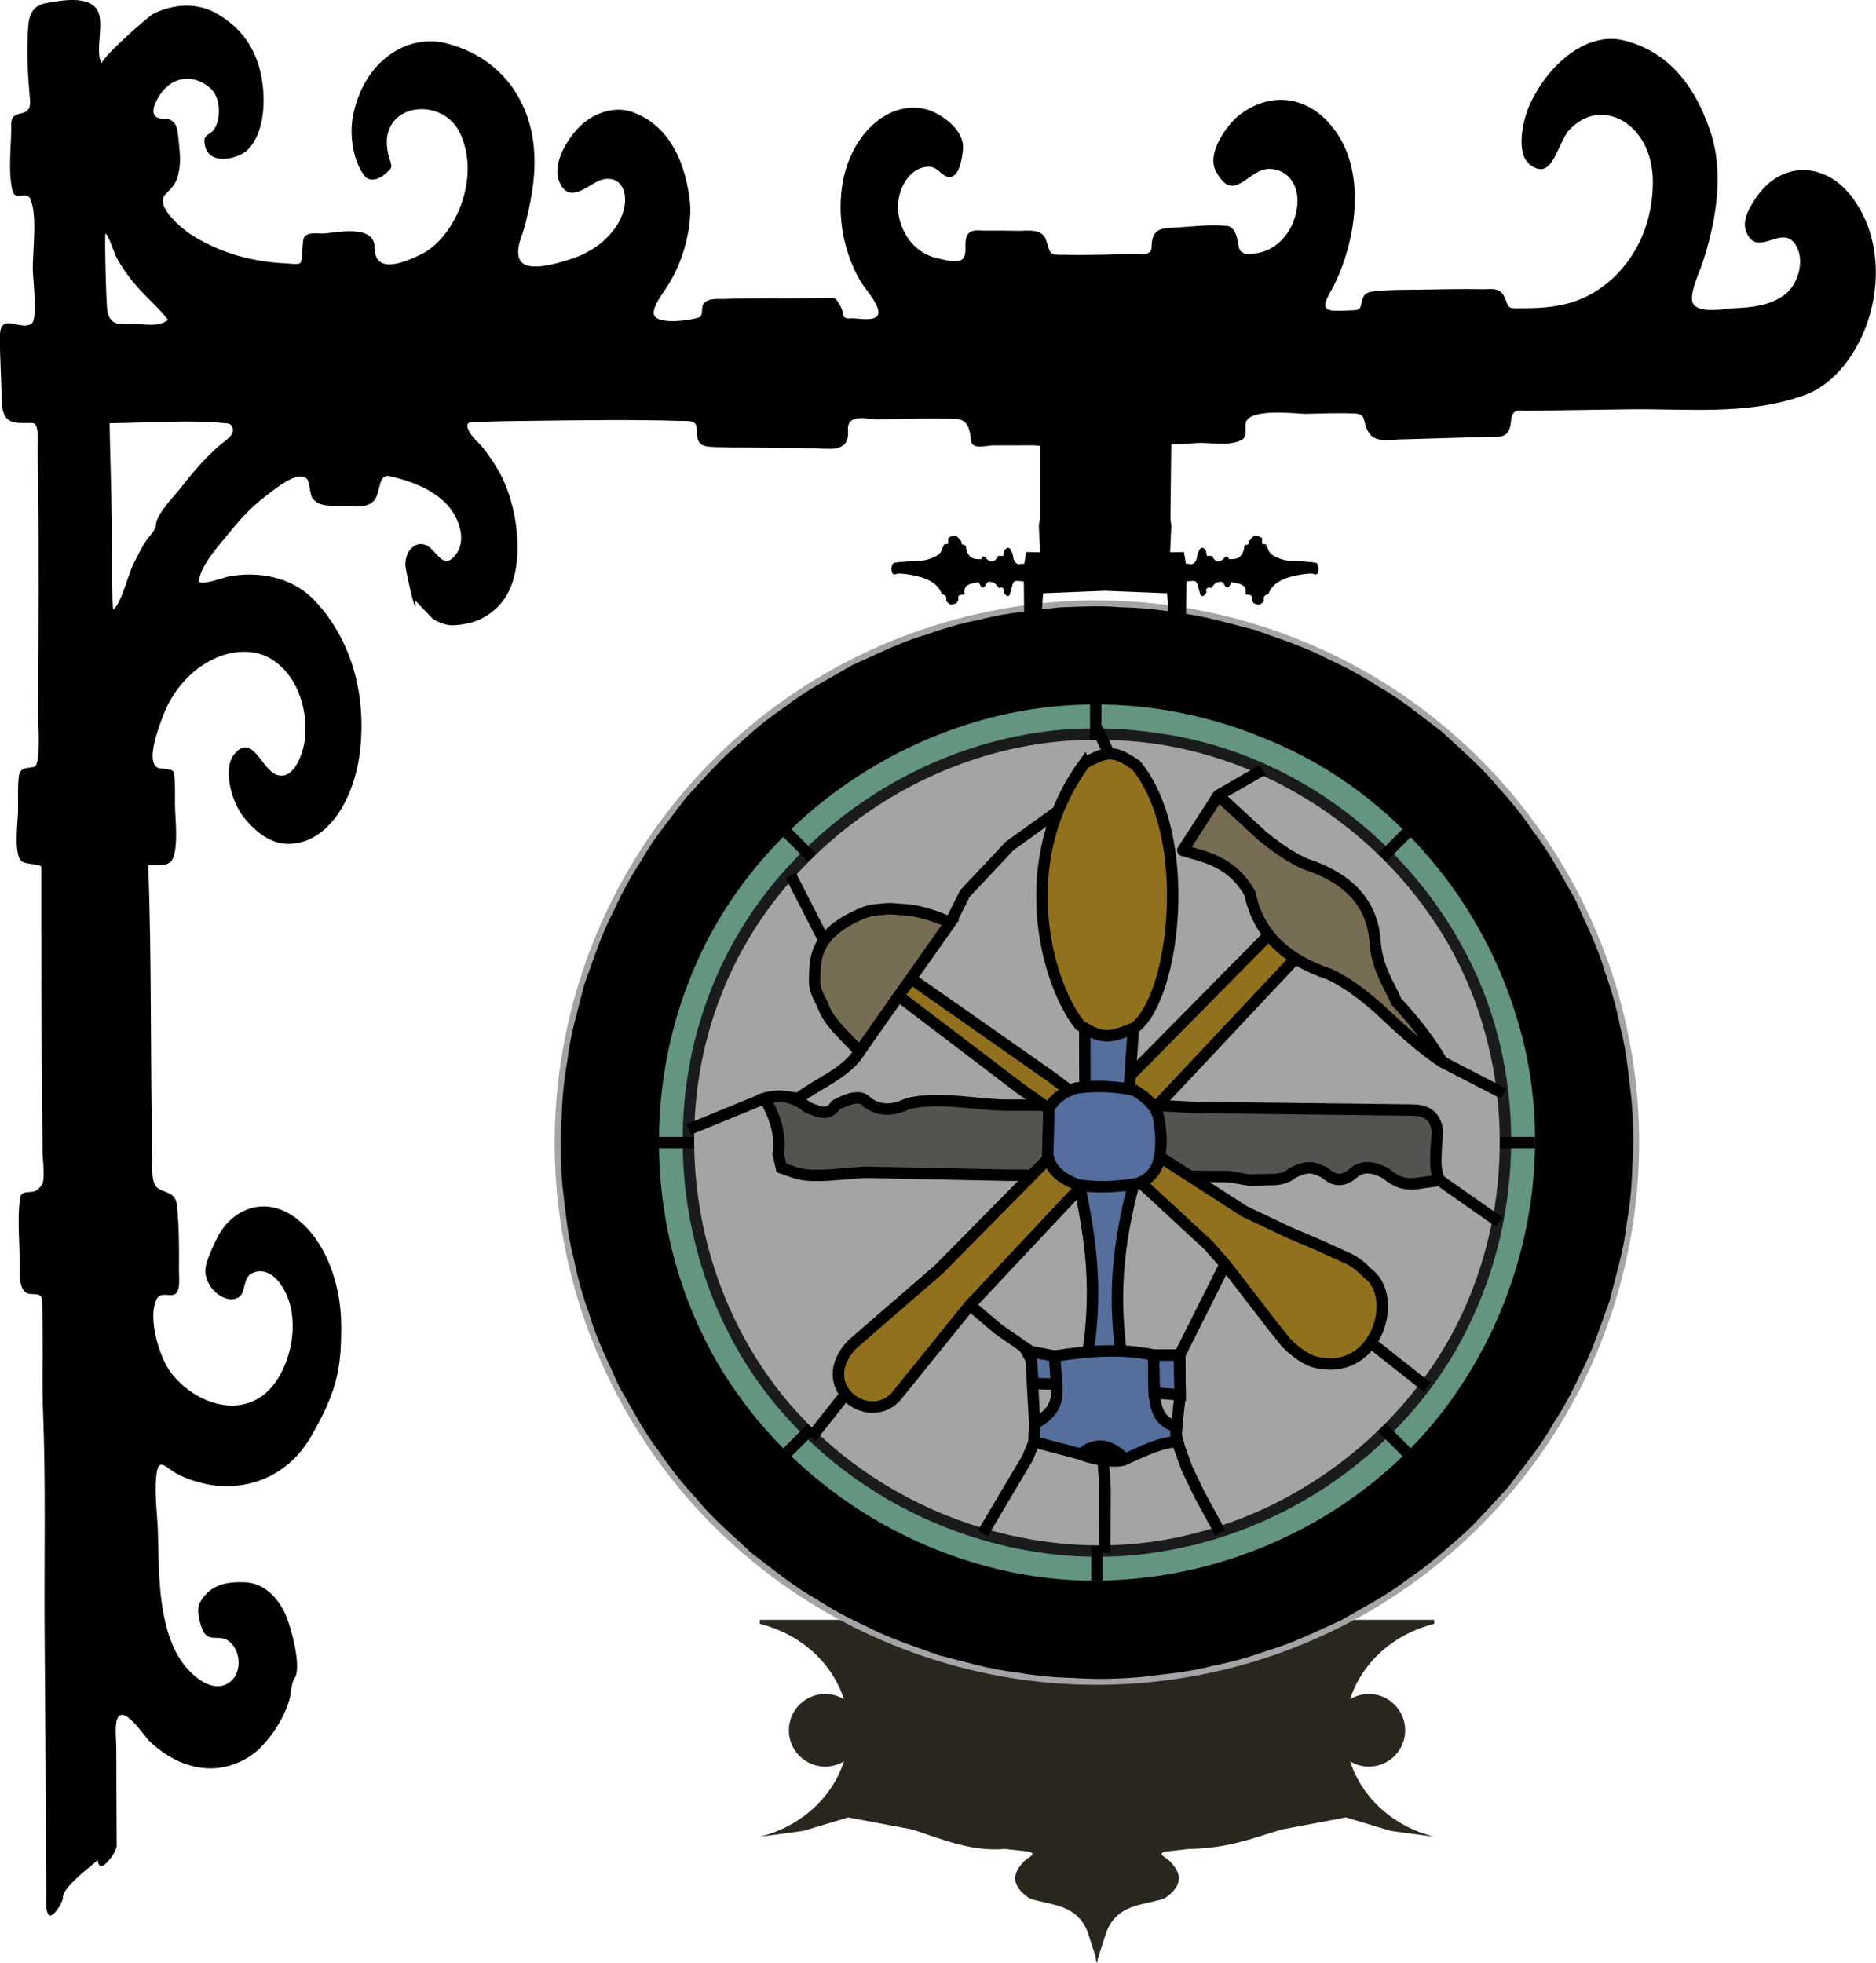 <?xml version="1.0" encoding="UTF-8"?>
<svg version="1.1" viewBox="0 0 1856.1 1942.3" xmlns="http://www.w3.org/2000/svg">
<g transform="translate(548.89 594)">
<path d="m202.86 1008.7v3.969c0.924 0.21 1.849 0.414 2.768 0.644 2.566 0.73 5.103 1.538 7.609 2.424 1.203 0.382 2.399 0.781 3.588 1.197 2.623 1.013 5.207 2.111 7.744 3.293 1.009 0.43 2.011 0.873 3.006 1.328 2.67 1.325 5.284 2.742 7.836 4.248 0.787 0.43 1.568 0.868 2.344 1.314 2.673 1.653 5.271 3.405 7.789 5.25 0.586 0.399 1.168 0.804 1.746 1.213 2.609 1.98 5.125 4.061 7.541 6.236 0.421 0.353 0.839 0.71 1.254 1.068 2.474 2.288 4.836 4.674 7.08 7.152 0.298 0.306 0.594 0.614 0.889 0.924 2.267 2.559 4.407 5.211 6.412 7.947 0.218 0.275 0.434 0.551 0.648 0.828 2.07 2.873 3.99 5.833 5.754 8.871 0.098 0.155 0.196 0.311 0.293 0.467 1.782 3.102 3.4 6.281 4.848 9.525 0.06 0.121 0.12 0.242 0.18 0.363 1.465 3.312 2.752 6.687 3.856 10.113 0.018 0.049 0.035 0.098 0.053 0.146-5.593-3.384-12.002-5.178-18.539-5.191-19.856 1e-4 -35.953 16.097-35.953 35.953 7e-5 19.856 16.097 35.953 35.953 35.953 6.54-0.015 12.951-1.813 18.545-5.201-0.756 2.27-1.592 4.518-2.508 6.738-0.343 0.896-0.7 1.788-1.068 2.676-1.155 2.635-2.423 5.227-3.799 7.771-0.38 0.739-0.768 1.474-1.166 2.205-1.413 2.47-2.929 4.89-4.545 7.254-0.489 0.749-0.988 1.492-1.496 2.231-1.643 2.278-3.378 4.499-5.203 6.658-0.604 0.745-1.218 1.484-1.842 2.215-1.844 2.069-3.771 4.075-5.775 6.016-0.731 0.737-1.474 1.465-2.227 2.184-1.987 1.818-4.044 3.572-6.166 5.258-0.896 0.741-1.804 1.47-2.725 2.186-1.254 0.936-2.535 1.84-3.83 2.728-0.88 0.604-1.764 1.207-2.662 1.789-1.03 0.696-2.071 1.377-3.125 2.043-2.2 1.328-4.447 2.589-6.738 3.781-1.184 0.646-2.38 1.273-3.588 1.881-2.236 1.07-4.509 2.075-6.814 3.014-1.354 0.581-2.719 1.139-4.096 1.674-2.237 0.819-4.5 1.576-6.787 2.27-1.511 0.489-3.033 0.951-4.564 1.385-0.836 0.219-1.677 0.422-2.518 0.625l43-5.787 44.408-13.357 63.699 11.986c29.716 9.929 58.974 22.15 91.268 19.193l22.816 2.525c10.958 2.303-0.726 5.854-4.457 10.605-10.797 11.37-12.579 23.15 6.15 35.861 21.024 7.118 46.403 4.975 57.488 33.213l7.91 24.555 0.723 6.199 0.637-1.977 0.637 1.977-0.018-3.898 8.65-26.855c11.085-28.238 36.465-26.095 57.488-33.213 18.729-12.712 16.947-24.492 6.15-35.861-3.731-4.752-15.415-8.302-4.457-10.605l22.816-2.525c13.639-0.177 25.255-1.568 35.855-3.568 20.654-3.898 37.183-10.272 55.412-15.625l63.703-11.986 44.404 13.357 43 5.787c-0.841-0.203-1.682-0.406-2.518-0.625-1.532-0.434-3.053-0.895-4.564-1.385-2.287-0.694-4.55-1.451-6.787-2.27-1.377-0.534-2.742-1.093-4.096-1.674-2.306-0.939-4.578-1.944-6.814-3.014-1.208-0.608-2.404-1.235-3.588-1.881-2.291-1.192-4.538-2.453-6.738-3.781-1.054-0.666-2.095-1.347-3.125-2.043-0.898-0.582-1.782-1.185-2.662-1.789-1.295-0.889-2.576-1.792-3.83-2.728-0.92-0.716-1.829-1.444-2.725-2.186-2.122-1.686-4.179-3.439-6.166-5.258-0.753-0.719-1.495-1.446-2.227-2.184-2.005-1.94-3.931-3.947-5.775-6.016-0.624-0.731-1.238-1.469-1.842-2.215-1.825-2.159-3.56-4.38-5.203-6.658-0.508-0.738-1.007-1.482-1.496-2.231-1.616-2.364-3.132-4.784-4.545-7.254-0.398-0.731-0.786-1.466-1.166-2.205-1.376-2.544-2.643-5.137-3.799-7.771-0.369-0.888-0.725-1.78-1.068-2.676-0.916-2.221-1.752-4.468-2.508-6.738 5.594 3.388 12.005 5.186 18.545 5.201 19.856-1e-4 35.953-16.097 35.953-35.953-7e-5 -19.856-16.097-35.953-35.953-35.953-6.537 0.013-12.946 1.808-18.539 5.191 0.018-0.048 0.035-0.098 0.053-0.146 1.103-3.427 2.39-6.802 3.856-10.113 0.06-0.121 0.12-0.242 0.18-0.363 1.448-3.244 3.066-6.423 4.848-9.525 0.097-0.156 0.195-0.311 0.293-0.467 1.764-3.038 3.684-5.998 5.754-8.871 0.215-0.277 0.431-0.553 0.648-0.828 2.005-2.736 4.145-5.388 6.412-7.947 0.294-0.309 0.591-0.618 0.889-0.924 2.244-2.478 4.606-4.865 7.08-7.152 0.415-0.359 0.833-0.715 1.254-1.068 2.416-2.176 4.932-4.256 7.541-6.236 0.578-0.409 1.16-0.814 1.746-1.213 2.518-1.845 5.116-3.597 7.789-5.25 0.776-0.446 1.557-0.884 2.344-1.314 2.552-1.506 5.166-2.924 7.836-4.248 0.995-0.456 1.997-0.898 3.006-1.328 2.538-1.182 5.121-2.28 7.744-3.293 1.189-0.416 2.385-0.816 3.588-1.197 2.506-0.886 5.044-1.694 7.609-2.424 0.918-0.23 1.844-0.434 2.768-0.644v-3.969h-333.64-333.64z" fill="#2a271e"/>
</g>
<g transform="translate(-2441.8 -22.172)">
<path d="m3524.2 616.18c-104.22 0.717-208.06 32.24-294.68 90.295-99.842 66.169-176.12 166.93-212.74 280.97-28.12 86.624-33.878 180.47-15.862 269.78 23.132 117.56 87.038 226.59 178.51 304.02 69.561 59.295 154.48 100.2 244.16 117.82 106.32 21.17 218.98 8.831 318.21-34.817 106.8-46.283 197.4-128.58 253.85-230.35 61.074-108.99 82.362-239.77 58.195-362.41-22.494-119.11-87.117-229.67-179.78-307.81-92.195-78.753-211.86-124.19-333.03-127.22-5.612-0.251-11.229-0.317-16.846-0.287z" fill="#a4a4a6" fill-opacity="1"/>
<path d="m2512.7 22.175c-9.293 0.07-18.83 1.943-25.264 3.08-10.265 1.815-16.446 7.76-17.625 22.391-1.898 23.552-0.517 49.463 1.67 72.936 1.99 21.362-18.743 7.132-18.525 24.494 0.247 19.742-3.691 48.088 1.51 66.75 2.42 8.684 13.933-0.675 17.311 7.047 7.287 16.659 2.227 51.324 2.482 69.842 0.119 8.641 4.944 49.019-1.016 53.453-10.932 8.133-31.124-11.984-31.488 12.041-0.315 20.725 1.448 41.263 1.584 61.955 0.185 28.331 14.067 24.103 30.676 24.619 7.575 0.235 4.634 22.574 4.934 31.621 0.335 10.09 0.526 20.18 0.644 30.279 0.424 36.106 0.425 72.224 0.383 108.33-0.046 38.602-0.194 77.207-0.6 115.8-0.078 7.466 3.16 51.102-3.41 53.84-4.895 2.04-14.217-0.537-15.471 9.168-1.408 10.902-0.725 22.974-0.83 33.984-0.103 10.714-4.183 39.985 2.26 49.199 4.051 5.794 20.737 2.619 20.738 7.547 0 15.751 0.018 31.501 0.018 47.252 0.025 78.024 0.38 156.04 1.188 234.06 0.068 6.645 2.97 27.525-0.658 32.508-5.79 7.952-7.972 6.57-15.723 7.582-3.254 0.425-5.41 1.736-5.976 6.105-2.614 20.165-0.425 42.965-0.156 63.287 0.134 10.109-1.551 24.494 6.422 29.91 4.791 3.255 15.498-1.959 15.728 7.775 0.272 11.523 0.345 23.057 0.461 34.584 0.253 25.184-0.582 49.502 0.408 74.529 2.886 72.94 1.043 146.75 1.578 219.8 0.483 65.955 1.079 131.91 1.16 197.87 0.023 19.219 0.105 38.448 0.514 57.66 0.112 5.257-1.436 19.806 2.631 23.477 3.712 3.351 13.734-12.14 13.746-17.115 0.026-10.933 27.706-30.849 34.521-37.293 1.318 16.909 18.738-8.05 18.715-13.697-0.064-15.728-0.128-31.454-0.193-47.182-0.068-16.683-0.173-33.371-0.154-50.055 0.015-6.961-2.082-24.131 1.647-30.268 6.824-11.23 26.301 19.076 31.758 24.188 17.559 16.448 38.142 26.147 59.51 26.35 16.284 0.154 35.869-6.77 49.178-20.035 8.134-8.107 15.572-17.989 21.461-29.188 2.902-5.519 5.429-11.427 7.404-17.678 1.801-5.699 2.061-17.687 5.189-21.982 8.069-11.083-3.992-52.771-8.586-63.037-8.92-19.932-23.65-31.715-40.52-32.264-15.791-0.514-34.231 1.085-44.56 20.568-3.552 6.7 0.317 20.856 3.018 26.857 4.848 10.773 13.13 6.041 21.127 8.498 15.015 4.613 20.381 31.577 5.705 42.828-16.171 12.397-37.68-5.26-48.625-21.713-21.488-32.301-21.728-82.606-22.465-123.51-0.346-19.207-4.186-43.404-1.205-62.389 2.069-13.178 8.508-5.7 15.371-1.246 9.411 6.107 19.781 9.588 29.98 12.123 37.274 9.265 82.234-2.886 107.1-45.963 7.106-12.31 14.851-26.625 20.611-42.449 8.37-22.992 9.433-42.408 9.381-67.856-0.093-45.68-18.926-90.13-49.715-109.36-17.978-11.228-38.097-11.312-55.58 1.641-7.264 5.381-13.366 12.678-17.865 22.223-3.48 7.381-11.705 23.25-11.283 32.486 0.829 18.152 21.96 33.41 33.611 24.846 6.188-4.549 3.872-17.632 11.18-22.436 9.187-6.039 19.992-2.082 27.334 6.852 25.18 30.642 14.212 85.139-10.199 108.83-28.145 27.317-73.146 12.321-96.502-19.021-10.323-13.853-23.109-53.236-13.539-72 4.78-9.373 17.192 1.317 20.971-8.381 2.111-5.416 1.067-15.46 1.103-21.303 0.129-20.816 0.168-42.308-1.99-62.957-1.297-12.412-9.836-12.156-17.115-15.865-9.357-4.768-6.952-20.564-7.221-32.119-2.241-96.207-0.475-192.57-4.102-288.73 6.013-0.337 17.39 1.888 22.453-3.746 8.245-9.177 4.099-43.341 4.029-55.205-0.061-10.555 0.357-21.807-0.947-32.264-0.587-4.705-12.166-3.737-15.057-4.717-14.197-4.813 0.105-40.595 3.664-50.389 15.981-43.974 56.665-70.303 91.531-63.783 29.862 5.584 52.551 40.549 49.629 82.244-1.217 17.366-11.174 43.684-27.506 38.758-15.652-4.722-24.446-42.423-42.475-20.857-12.821 15.336-1.595 49.169 8.721 62.033 12.555 15.657 27.327 27.074 45.006 26.906 38.733-0.369 65.628-44.568 70.736-94.043 5.96-57.733-10.482-109.09-43.754-145.27-23.728-25.798-57.562-30.504-86.664-25.262-2.689 0.484-29.646 10.111-29.135 4.404 1.437-16.025 22.402-38.14 30.6-48.465 11.192-14.095 23.471-26.653 36.834-36.605 8.325-6.2 27.922-22.728 37.779-17.279 5.322 2.942 3.423 15.5 7.363 20.861 6.464 8.794 20.195 6.952 28.312 7.029 8.851 0.084 23.002 3.321 31.041-3.699 8.633-7.539 4.144-28.367 17.121-25.447 19.696 4.431 47.947 14.038 61.777 35.008 8.214 12.454 12.935 30.581 2.832 43.117-12.921 16.033-18.31-6.139-29.883-10.291-10.558-3.788-20.594 7.101-19.484 21.52 0.225 2.925 8.475 42.575 10.086 39.609-0.366-1.851-0.524-3.736-0.475-5.652 0.751-0.573 15.609 17.003 18.795 18.725 6.783 3.666 13.353 5.969 20.643 5.408 15.811-1.216 29.348-5.466 42.43-18.373 30.154-29.751 20.746-98.005 1.916-132.17-4.648-8.432-10.021-16.203-15.535-23.566-4.626-6.178-12.713-12.03-15.816-19.764-3.422-8.525 4.729-6.948 8.02-7.113 19.372-0.971 38.776-1.079 58.158-1.316 47.838-0.586 95.746-1.31 143.58 0.111 3.823 0.114 7.955-0.24 11.736 0.723 5.925 1.508 4.458 9.075 5.213 15.115 1.055 8.445 7.213 9.228 12.447 9.73 6.438 0.618 12.924 0.348 19.377 0.697l85.35 0.861 0.061 0.016c12.094 0.144 33.675 4.95 31.828-17.549-1.47-17.923 20.221-10.9 29.389-11.113 22.026-0.513 44.084-1.081 66.113-0.779 16.102 0.221 24.182-1.234 26.135 21.408 0.86 9.978 15.46 5.121 21.77 5.121 12.952 0 25.906 0.084 38.858-0.082 1.95-0.025 4.825 0.314 7.875 0.443v23.391 82h128.48l1.244-106.88v-2e-3 -6e-3c9.61 0.693 20.346-1.268 28.322-1.326 12.553-0.092 29.116 3.206 41.246-2.893 5.092-2.56 3.704-9.77 3.996-15.697 0.837-16.972 52.518-9.986 59.17-10.139 16.24-0.374 32.539-1.063 48.779-0.344 13.004 0.576 6.649 8.764 14.678 19.99 5.769 8.066 18.252 6.442 27.408 5.769l0.047-0.01 0.119-4e-3c1.558-0.113 3.044-0.203 4.352-0.203 0.08 0 0.152 0.045 0.229 0.066l82.09-2.424 0.025 0.023c11.33-1.339 23.893 4.569 25.606-15.281 1.187-13.77 7.987-10.503 16.445-10.637 33.197-0.524 66.396-0.973 99.594-1.447 57.862-0.826 117.7 6.341 174.04-13.869 61.167-21.942 97.303-128.9 47.693-195.69-26.589-35.793-71.325-37.2-96.363 1.844-6.635 10.346-13.57 22.121-7.83 33.947 11.594 24.063 35.978-11.549 48.953 12.529 8.484 15.744 0.549 37.827-10.262 46.678-14.972 12.258-34.527 13.797-51.475 14.531-7.863 0.341-34.647 5.995-40.684-4.699-4.59-8.131 6.801-32.109 9.014-38.777 13.162-39.665 22.369-88.601 8.322-130.9-16.877-50.831-45.653-80.647-85.713-90.562-36.57-9.051-75.315 23.391-93.686 64.82-6.514 14.691-13.579 47.362 0.856 58.182 22.794 17.087 26.236-20.833 39.039-34.641 31.413-33.879 82.283-6.047 82.447 51.02 0.16 55.229-29.42 95.977-65.543 113.89-17.427 8.643-36.067 11.165-54.482 11.59-5.728 0.132-11.46 0.071-17.188 0.076-8.052 9e-3 -5.874-5.326-10.918-13.416-4.627-7.421-13.843-5.261-20.195-5.387-20.582-0.407-41.173 0.108-61.754 0.424-14.517 0.223-29.162-0.115-43.646 1.478-4.013 0.441-10.538 0.48-12.834 6.107-3.213 7.875-0.857 12.42-8.725 12.773-6.517 0.293-13.038 0.687-19.56 0.5-13.435-0.385-10.06-7.945-3.824-19.162 22.558-40.578 34.929-106.3 10.156-149.84-24.246-42.616-66.437-50.865-100.48-24.688-10.972 8.438-33.021 37.042-23.41 55.406 17.999 34.393 31.512-2.548 53.469-2.057 19.024 0.426 32.221 18.942 25.748 44.473-6.056 23.884-23.086 37.46-40.83 39.268-5.418 0.552-14.808 2.033-15.961-7.967-0.956-8.291-3.969-18.601-11.281-19.35-18.039-1.848-38.215 1.139-56.377 1.977-9.357 0.431-18.287 2.198-18.287 18.375 0 10.498-11.917 7.022-17.225 7.231-24.444 0.961-48.945 1.502-73.398 1.033-9.686-0.186-9.635-0.75-13.619-14.186-3.716-12.53-19.284-9.408-26.908-9.559-11.448-0.227-22.899-0.312-34.348-0.17-4.908 0.061-13.147-1.856-16.742 4.268-3.916 6.67-0.146 15.98-3.475 22.121-3.865 7.129-18.575 2.457-23.521 1.535-16.857-3.142-32.668-14.173-39.506-36.715-8.697-28.668 10.298-57.568 31.094-54.111 6.836 1.136 12.105 11.23 18.941 9.779 8.511-1.806 11.061-17.145 12.039-26.697 2.158-21.083-23.514-36.555-35.275-39.9-35.462-10.087-73.092 20.608-83.033 68.855-7.479 36.298 0.986 75.662 18.57 103.47 3.873 6.124 17.866 21.173 15.871 30.076-1.696 7.571-20.865 4.061-24.834 4.012-2.481-0.03-9.779 1.533-9.779-4.121 0-3.693-6.111-15.949-9.43-15.932l-60.484 0.324c-15.682 0.084-31.384-0.04-47.061 0.604-5.744 0.236-15.886-1.204-20.814 4.203-3.091 3.391-0.433 11.77-4.264 13.775-4.938 2.585-45.396 9.389-45.396-4.225 0-7.321 8.337-18.628 11.672-23.545 6.676-9.843 12.302-21.233 16.504-33.383 5.422-15.678 9.538-36.983 7.504-54.189-5.363-45.368-25.097-76.582-57.33-87.709-16.263-5.614-35.93 0.269-49.818 12.832-10.546 9.54-30.699 36.995-21.561 57.184 10.236 22.611 29.868-0.034 42.094-3.041 22.304-5.485 29.113 20.512 15.986 42.793-12.155 20.631-31.713 31.399-50.102 36.844-8.153 2.414-44.66 14.704-48.461-3.072-2.22-10.385 2.789-19.233 5.318-28.439 3.103-11.294 5.65-22.97 7.604-34.738 4.111-24.767 3.845-51.134-4.096-74.453-14.896-43.747-47.968-65.567-80.711-73.793-38.726-9.729-81.9 17.743-92.258 72.57-3.636 19.247 0.668 45.43 11.871 58.98 5.564 6.73 15.871 2.05 21.035-3.088 5.664-5.325 6.311-4.871 3.574-13.369-17.757-55.134 50.609-65.361 69.291-26.658 21.737 45.033-5.419 104.74-38.404 120.47-11.589 5.525-45.801 22.349-45.801-6.521 0-24.34-39.359-14.535-51.191-14.111-4.673 0.167-17.449-2.334-19.375 5.727-0.847 3.545-0.905 20.8-2.814 23.225-1.661 2.11-11.085 0.745-13.232 0.643-33.627-1.604-65.073-9.409-95.752-28.992-5.078-3.241-36.012-27.071-24.777-39.227 7.495-8.109 11.246-10.484 13.66-23.934 2.086-11.618 0.08-22.996-1.018-34.703-1.174-12.521-5.698-16.484-15.25-16.484-7.936 0-11.731-4.94-7.289-15.125 11.52-26.414 35.677-30.841 54.094-15.299 6.993 5.901 9.841 16.88 8.549 27.916-0.652 5.567-2.486 11.074-5.68 14.762-2.071 2.391-8.505 4.387-8.432 9.227 0.408 27.074 33.451 18.671 42.686 9.605 17.358-17.04 18.682-51.752 12.789-77.197-6.698-28.921-23.905-46.926-43.637-58.025-19.484-10.961-42.44-9.329-62.211 0.418-5.679 2.8-53.559 45.529-50.883 49.205-8.316-11.422 4.418-43.246-6.248-55.115-5.459-6.074-14.509-7.806-23.803-7.736zm33.555 231.23c2.51 0.252 9.122 20.625 11.104 24.141 5.532 9.814 11.937 18.846 18.842 26.846 10.453 12.111 22.021 21.565 32.107 34.469-1.302 0.68-2.604 1.359-3.906 2.039-8.263 4.315-20.464 1.892-29.086 1.73-10.3-0.192-24.536 4.172-27.346-13.004-1.157-7.071-2.959-76.345-1.715-76.221zm80.947 185.84c12.536 0.042 25.039 0.482 37.455 1.682 1.702 0.164 4.197 0.099 5.601 1.727 7.028 8.135-5.533 15.401-9.58 18.809-14.618 12.307-28.075 27.924-40.533 44.031-4.989 6.451-24.141 25.77-24.141 36.416 0 4.668-7.43 11.931-9.4 14.859-4.657 6.922-8.353 14.739-12.303 22.408-5.957 11.567-12.057 39.225-20.48 46.375-0.291 0.247-1.354-23.283-1.361-24.65-0.112-21.238 0.095-42.474-0.117-63.713-0.32-32.112-1.636-64.18-2.111-96.289 23.715-0.148 47.702-1.527 71.596-1.648 1.792-9e-3 3.584-0.012 5.375-6e-3z"/>
<path d="m3489.6 623.14c-25.795 3.432-51.907 5.028-77.113 11.875-18.708 3.605-36.975 8.798-54.882 15.287-25.098 7.218-48.353 19.247-72.149 29.766-22.131 13.012-45.22 24.531-65.489 40.443-15.836 10.612-30.651 22.512-44.625 35.471-20.298 16.417-37.029 36.546-54.845 55.495-15.32 20.607-32.104 40.212-44.579 62.766-10.451 15.938-19.458 32.664-27.282 50.038-12.306 23.03-19.876 48.091-28.908 72.487-6.085 24.938-13.908 49.523-16.613 75.145-3.42 18.755-5.205 37.675-5.645 56.729-1.69 22.804-1.065 45.749 0.966 68.497 2.983 23.508 4.764 47.224 11.032 70.165 3.604 18.708 8.796 36.975 15.285 54.882 7.218 25.098 19.246 48.354 29.766 72.15 13.012 22.131 24.531 45.221 40.442 65.49 10.612 15.837 22.512 30.651 35.471 44.625 16.418 20.298 36.546 37.029 55.494 54.846 20.607 15.32 40.212 32.104 62.766 44.578 15.938 10.451 32.665 19.459 50.039 27.283 23.029 12.306 48.09 19.876 72.485 28.909 24.938 6.084 49.522 13.908 75.145 16.613 18.756 3.42 37.676 5.206 56.731 5.645 22.804 1.69 45.747 1.065 68.495-0.966 23.508-2.983 47.225-4.762 70.166-11.032 18.708-3.605 36.975-8.798 54.882-15.287 25.1-7.219 48.358-19.25 72.157-29.77 22.126-13.008 45.21-24.524 65.474-40.434 15.838-10.614 30.655-22.516 44.631-35.477 20.298-16.418 37.029-36.546 54.846-55.494 15.32-20.607 32.104-40.212 44.578-62.766 10.451-15.938 19.458-32.664 27.282-50.038 12.306-23.03 19.876-48.091 28.908-72.487 6.086-24.944 13.91-49.534 16.618-75.163 3.421-18.743 5.2-37.652 5.641-56.694 1.692-22.81 1.065-45.761-0.967-68.515-2.983-23.509-4.762-47.225-11.032-70.167-3.605-18.707-8.798-36.974-15.286-54.88-7.219-25.101-19.249-48.36-29.77-72.159-13.008-22.126-24.524-45.21-40.433-65.474-10.614-15.838-22.515-30.656-35.476-44.632-16.417-20.298-36.546-37.029-55.494-54.846-20.607-15.32-40.212-32.104-62.765-44.579-15.938-10.451-32.664-19.459-50.037-27.282-23.03-12.307-48.091-19.876-72.487-28.909-24.943-6.086-49.534-13.91-75.162-16.618-18.743-3.421-37.65-5.2-56.692-5.641-20.554-1.819-40.994-0.661-61.567 0.123z" fill-opacity="1"/>
<path d="m3525.9 719.24c-172.75-0.942-340.64 112.26-402.48 273.76-52.71 134.06-34.811 294.75 50.448 411.58 84.933 118.07 231.75 190.76 377.64 180.57 131.75-7.927 259.69-77.794 333.19-188.05 72.523-106.64 96.41-246.53 57.12-370.02-36.976-121.73-129.39-226.58-248.11-274.01-52.99-22.109-110.33-34.077-167.81-33.838z" fill="#639580"/>
<path d="m3523.6 742.85c-164.01 0.178-322.32 109.11-379.87 262.65-53.538 139.09-24.678 307.37 75.746 418.32 92.185 103.91 239.44 157.66 376.77 132.59 129.84-22.6 247.87-110.15 302.53-230.54 53.385-115.43 51.556-256.41-10.674-368.1-60.922-111.52-175.33-193.76-302.08-210.44-20.662-3.031-41.546-4.632-62.435-4.483z" fill="#1a1b1d"/>
<path d="m3220.7 846.22 612.89 612.89" fill="none" stroke="#000" stroke-width="11.3"/>
<path d="m3525.9 719.24 1.271 866.85" fill="none" stroke="#000" stroke-width="11.3"/>
<path d="m3093.7 1152.7h866.86" fill="none" stroke="#000" stroke-width="11.3"/>
<path d="m3220.7 1459.2 612.78-612.78" fill="none" stroke="#000" stroke-width="11.3"/>
<path d="m3520.2 754.15c-158.55 1.746-310.58 107.72-366.24 256.1-53.223 138.79-21.206 306.87 81.683 414.76 96.435 102.52 249.52 149.84 386.53 114.67 127.26-31.676 237.8-128.51 280.6-253.02 41.836-117.96 26.25-256.2-46.267-359.07-71.282-103.15-192.75-171.53-318.87-173.22-5.807-0.183-11.617-0.266-17.427-0.22z" fill="#a5a3a4"/>
<path transform="translate(2990.6 616.17)" d="m480.79-80.594c-1.077 0-1.781 6.566-1.781 6.566l1.32 26.463-13.768-0.199-1.895 11.49-6.188 0.504c-5.12-2.372-4.414-6.254-5.303-9.723l-1.389-3.408c-2.162-4.528-4.216-3.704-6.883-0.506l-1.072 5.43h-5.178c-2.585 5.575-6.131 7.376-11.238 3.031-1.915-3.432-4.692-3.153-5.365 0.252-5.492-0.227-11.932 0.888-14.912-9.879 0.127-5.295-2.576-3.989-4.285-5l-0.715-3.213c-3.424-2.072-3.341-8.704-12.857-2.857v5.715l-3.912 0.588-1.641 3.535c-1.688 6.725-6.628 8.211-11.238 10.229-7.351 3-15.273 2.766-23.107 3.029l-9.209 0.744c-2.174 0.562-4.401 0.035-5.609 1.697-1.334 2.47-1.773 5.243-0.729 8.664 1.158 2.212 1.605 1.761 3.404 1.728 2.298-1.2 4.874-0.73 7.398-0.572 26.916 2.97 35.017 11.047 38.572 20.357 3.789 0.361 4.763 2.471 4.203 6.449 4.562 6.153 6.775 2.916 10.082 2.478 1.044-2.111 2.192-2.741 1.951-4.209-0.219-1.337-0.618-3.828 2.135-4.207l4.129-0.512c-2.224-10.204 6.441-10.555 13.838-12.055 2.006 4.182 3.865 9.256 7.947 0.982 1.82-2.499 4.779-1.01 7.5-0.357l5 5.357c0.917-0.477 1.783-1.46 2.857-0.357 3.037 1.272 1.309 3.047 1.484 4.621 1.781 2.384 3.502 5.258 5.934 2.272l3.031-10.984c1.328-2.988 3.019-2.71 4.672-2.777l6.188 0.504 0.377 35.986s20.709 1.642 20.33 0.885c-0.379-0.758-2.777-8.334-2.777-8.334l1.172-16.807 61.305-2.463 61.305 2.463 1.172 16.807s-2.401 7.576-2.779 8.334c-0.379 0.758 20.33-0.885 20.33-0.885l0.379-35.986 6.188-0.504c1.653 0.067 3.344-0.21 4.672 2.777l3.029 10.984c2.432 2.987 4.154 0.112 5.936-2.272 0.175-1.574-1.552-3.349 1.484-4.621 1.075-1.103 1.941-0.119 2.857 0.357l5-5.357c2.72-0.653 5.68-2.142 7.5 0.357 4.082 8.274 5.939 3.2 7.945-0.982 7.396 1.5 16.064 1.851 13.84 12.055l4.127 0.512c2.752 0.379 2.354 2.87 2.135 4.207-0.24 1.468 0.909 2.098 1.953 4.209 3.307 0.438 5.52 3.674 10.082-2.478-0.56-3.978 0.414-6.088 4.203-6.449 3.555-9.31 11.654-17.388 38.57-20.357 2.525-0.158 5.102-0.627 7.4 0.572 1.799 0.032 2.246 0.484 3.404-1.728 1.044-3.421 0.604-6.194-0.73-8.664-1.208-1.662-3.435-1.135-5.609-1.697l-9.207-0.744c-7.834-0.263-15.756-0.029-23.107-3.029-4.61-2.017-9.55-3.503-11.238-10.229l-1.643-3.535-3.912-0.588v-5.715c-9.516-5.847-9.433 0.785-12.857 2.857l-0.713 3.213c-1.71 1.011-4.414-0.295-4.287 5-2.981 10.767-9.418 9.652-14.91 9.879-0.673-3.405-3.452-3.684-5.367-0.252-5.107 4.345-8.653 2.544-11.238-3.031h-5.176l-1.074-5.43c-2.666-3.198-4.718-4.022-6.881 0.506l-1.389 3.408c-0.889 3.469-0.185 7.351-5.305 9.723l-6.188-0.504-1.893-11.49-13.768 0.199 1.32-26.463s-0.706-6.566-1.783-6.566z" fill-rule="evenodd"/>
</g>
<g transform="translate(548.89 594)" stroke="#000" stroke-width="11.3">
<path d="m224.29 561.57 12.932 4.521c10.927 3.566 21.855 2.975 32.782 2.622l36.429-2.857 137.86 2.857 222.86 1.429 19.63 3.414 26.084-0.557c5.845-0.613 11.568-1.714 16.473-6.086 17.112-9.444 23.873-4.398 31.82-1.01 8.076 6.586 16.536 11.712 29.294 0.505 8.694-7.353 19.265-5.949 30.81 0 7.896 5.569 14.292 12.338 31.315 10.607l22.902-3.178c-5.577-12.173-3.392-21.282-3.438-31.611l1.306-16.877c-2.237-17.169-12.685-20.902-25.315-21.065l-213.65-2.525-38.891-2.02-152.63-0.31c-31.428-1.306-64.544-8.525-93.571-1.429-15.238 7.294-27.619 7.262-40-1.071-6.186-8.48-18.608-4.186-31.429 2.5-6.774 11.391-17.378 6.5-27.857 2.143-13.554-10.882-27.637-13.28-42.143-8.929 9.132 16.969 16.29 34.545 13.176 55.281z" fill="#55534f" fill-rule="evenodd"/>
<path d="m722.86 314.43-342.5 347.14-86.071 74.643c-38.767 40.594 14.357 80.815 42.5 52.5l73.929-91.429 342.14-364.29z" fill="#91711e" fill-rule="evenodd"/>
<path d="m327.79 382.06 132.86 101.03 80.285 57.06 105.66 97.855 16.681 18.824 47.648 61.89 13.319 16.472c7.53 7.258 15.559 13.892 25.758 17.814 63.181 18.015 86.484-64.363 54.286-87.143-5.454-5.808-11.702-11.088-20-15l-30-13.571-28.571-12.143-43.571-20.714-100.71-65-90-67.857-155-108.57z" fill="#91711e" fill-rule="evenodd"/>
<path d="m621.43 247.29c18.112 6.172 47.225 8.831 66.429 42.857 7.672 37.921 33.521 64.935 79.286 80 18.225 8.918 33.408 20.878 47.857 33.571 22.01 20.657 42.696 39.593 62.857 52.857-11.974-20.771-27.316-40.418-45-59.286-8.408-19.133-20.028-34.251-21.429-62.143-3.538-36.448-26.938-60.694-68.571-74.286-10.528-4.824-22.22-11.045-42.143-27.143l-44.286-40.714z" fill="#776d54" fill-rule="evenodd" stroke-linejoin="round"/>
<path d="m301.43 446.57c-12.981-15.057-30.29-27.95-36.429-46.429-3.914-7.381-7.676-14.762-7.857-22.143 0.088-14.068-0.075-28.157 9.248-41.455 6.316-9.009 16.986-17.656 35.038-25.688 5.223-2.389 11.012-4.494 20-5 10.905-1.333 15.259-0.483 20.714 0 18.865 0.63 34.153 6.628 49.286 12.857z" fill="#776d54" fill-rule="evenodd"/>
<path d="m266.39 336.54-32.819-64.259" fill="none"/>
<path d="m524.29 405.86 0.332 115.84-4.617 60.592c8.688 47.635 19.948 100.3 4.143 181.41l38.143 0.206c-4.659-44.727-13.536-94.026 9.857-183.75l-3.781-96.847 5.209-76.01z" fill="#566e9c" fill-rule="evenodd"/>
<path d="m494.47 747.73c33.379-5.109 65.944-7.94 97.985-1.01 1.804 29.085-5.445 63.944 21.718 70.206l1.01 15.657c-16.499 0.493-34.514 10.109-51.013 17.173-7.899-7.37-14.893-12.284-22.665-12.912-6.287-0.508-13.082 1.789-21.277 7.861l-45.962-12.122 0.505-18.183c35.485-18.344 16.509-43.541 19.698-66.67z" fill="#566e9c" fill-rule="evenodd"/>
<path d="m593.17 784.12 25.545 2-0.505-39.396h-25.759z" fill="#566e9c" fill-rule="evenodd"/>
<path d="m496.33 775.42c-0.022-0.21-1.86-27.692-1.86-27.692l-23.739-4.546 2.525 31.82z" fill="#566e9c" fill-rule="evenodd"/>
<path d="m524.29 160.86c-72.329 99.003-36.733 219.37-5 259.29 22.971 14.994 30.552 12.479 54.286 2.857 40.185-29.616 59.09-189.85 1.429-260-11.98-8.092-19.112-11.499-26.505-11.197-6.63 0.27-13.471 3.523-24.209 9.055z" fill="#91711e" fill-rule="evenodd"/>
<path d="m548.49 151.8-11.995-25.137" fill="none"/>
<path d="m556.12 842.99-28.001-3.197-7.892 4.914c12.744 5.612 36.894 9.067 43.942 5.051z" fill="none" stroke-linejoin="round"/>
<path d="m488.91 503.02-1.263 45.709c4.062 18.481 16.66 23.595 29.294 29.547 17.206 2.799 36.755 2.67 59.346-1.263 9.294-3.03 16.294-8.927 20.203-18.688 5.162-17.827 3.313-33.317 0.505-48.487-4.164-12.167-13.598-19.063-23.739-25.254-19.518-3.928-38.734-4.825-57.579-2.02-11.02 3.493-21.135 9.556-26.769 20.456z" fill="#556e9f" fill-rule="evenodd"/>
<path d="m875.47 573.84 58.959 41.327" fill="none"/>
<path d="m877.86 456.57 60.843 31.45" fill="none"/>
<path d="m656.43 193 44.062-25.368" fill="none"/>
<path d="m497.77 208.67-47.766 34.325-44.286 47.143-14.286 28.571" fill="none"/>
<path d="m301.43 446.57c-12.465 20.777-40.687 31.05-61.054 46.558-9.17-2.388-19.331-3.454-32.517-0.487l-75.275 30.834" fill="none"/>
<path d="m287.7 785.3-33.862 42.803" fill="none"/>
<path d="m658.6 922.9-20.943-38.541-12.122-25.254-7.324-20.203-3.473-13.169 1.958-21.177 2.02-18.435-0.505-39.396 45.062-89.897" fill="none"/>
<path d="m541.51 836.84 2.967 41.196-0.264 64.304" fill="none"/>
<path d="m464.44 738.84 6.922 12.349 3.405 63.21-0.505 18.183-6.41 15.773-44.286 74.643" fill="none"/>
<path d="m410.71 697.29 28.214 23.929 31.803 21.971" fill="none"/>
<path d="m807.33 734.46 55.85 44.085" fill="none"/>
</g>
</svg>
